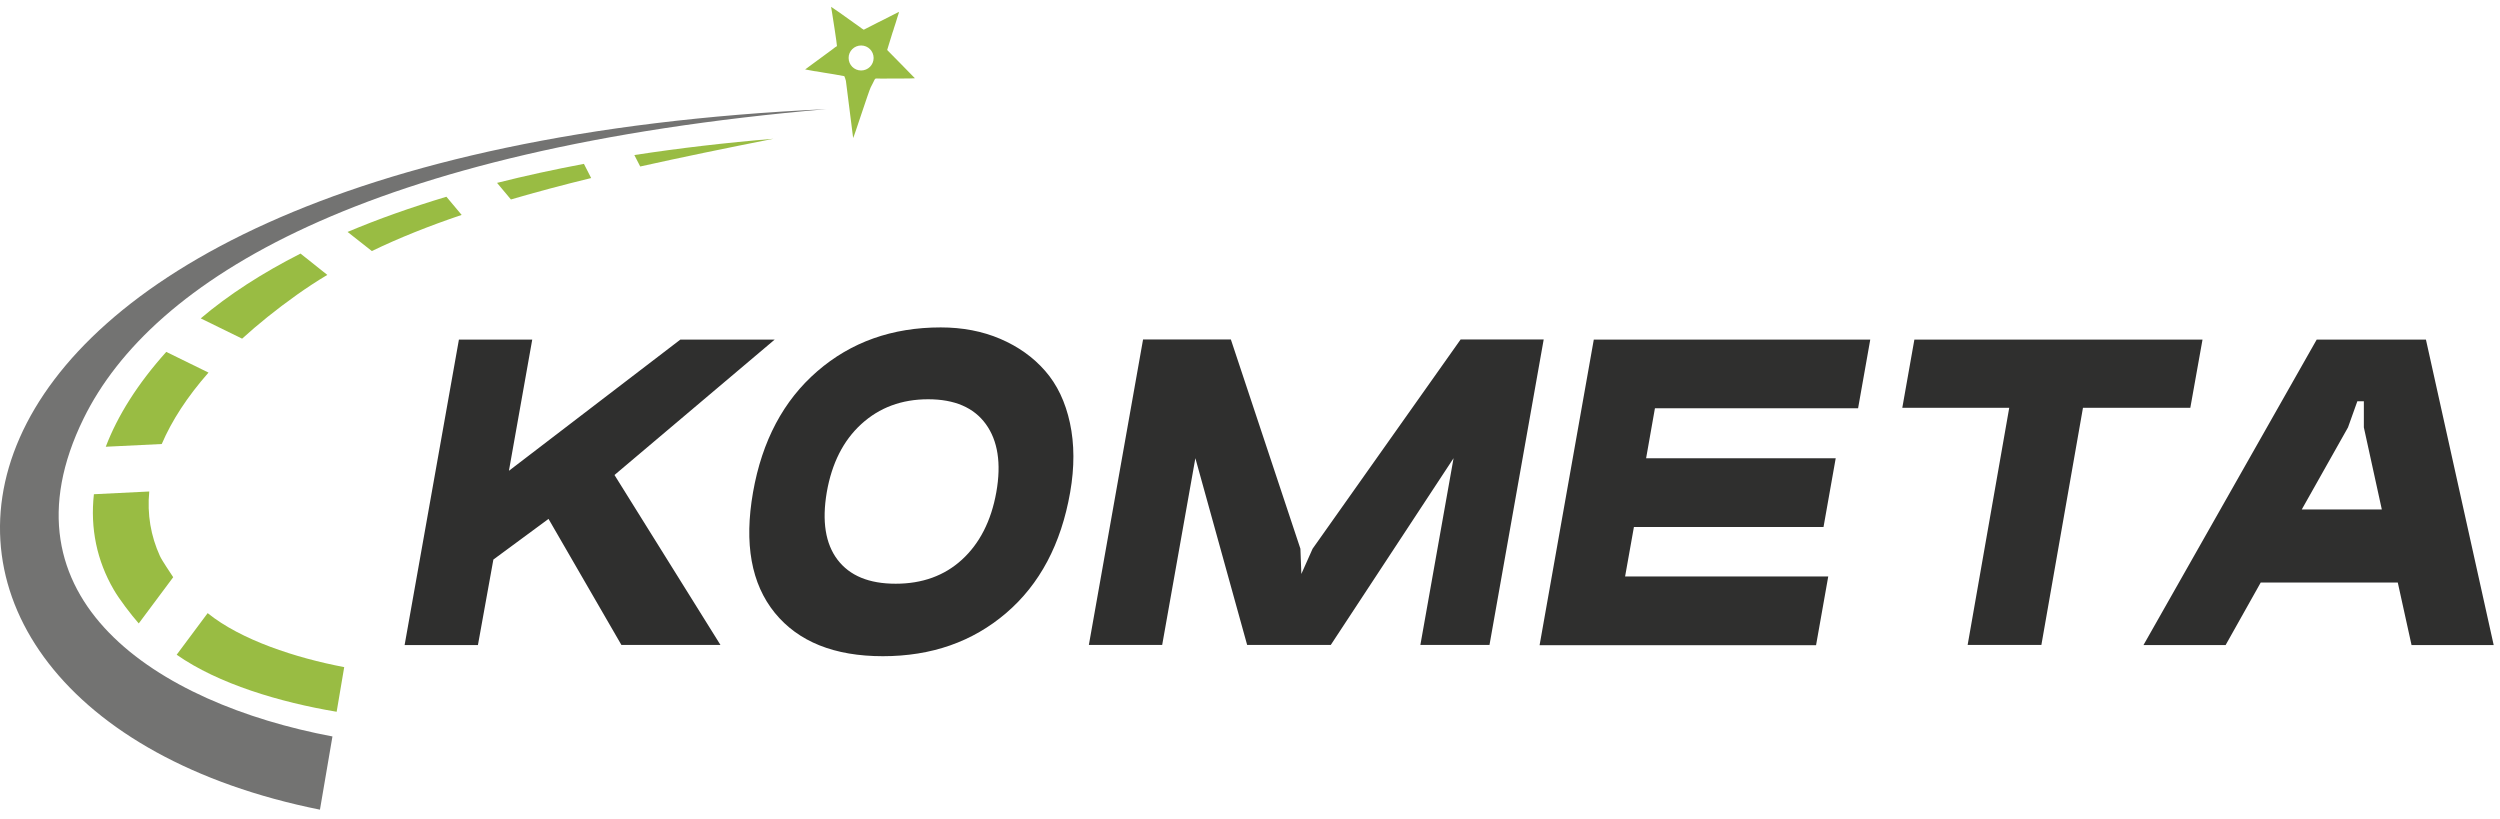 <?xml version="1.0" encoding="UTF-8"?> <svg xmlns="http://www.w3.org/2000/svg" width="238" height="78" viewBox="0 0 238 78" fill="none"><path fill-rule="evenodd" clip-rule="evenodd" d="M81.979 4.33C82.639 4.33 83.169 4.86 83.169 5.52C83.169 6.18 82.639 6.71 81.979 6.71C81.319 6.71 80.789 6.18 80.789 5.52C80.779 4.87 81.319 4.33 81.979 4.33ZM79.679 4.39C79.539 4.47 79.419 4.56 79.299 4.66C79.179 4.76 79.039 4.84 78.919 4.94C78.799 5.04 78.659 5.12 78.539 5.22L77.409 6.05C77.289 6.14 77.169 6.23 77.029 6.33C76.909 6.41 76.779 6.53 76.649 6.61L77.579 6.78C77.639 6.79 77.639 6.79 77.699 6.79C78.149 6.86 78.789 6.99 79.199 7.04C79.289 7.05 79.359 7.07 79.439 7.08L80.379 7.25C80.409 7.31 80.429 7.38 80.459 7.46C80.479 7.53 80.509 7.61 80.529 7.69L81.219 13.14C81.289 13.07 82.719 8.64 82.889 8.32C82.969 8.18 83.029 8.05 83.099 7.91C83.379 7.38 83.209 7.48 83.799 7.48C83.969 7.48 84.109 7.48 84.279 7.48C84.639 7.48 87.009 7.48 87.099 7.45L85.779 6.1C85.549 5.88 85.339 5.65 85.119 5.43L84.459 4.76L84.629 4.2C84.749 3.86 84.929 3.18 85.059 2.84C85.079 2.79 85.079 2.78 85.089 2.73C85.179 2.44 85.379 1.86 85.449 1.59C85.479 1.47 85.579 1.25 85.579 1.13L84.749 1.55C84.419 1.71 83.779 2.06 83.499 2.18L82.229 2.83C82.099 2.77 81.979 2.66 81.849 2.57C81.229 2.14 80.559 1.64 79.929 1.2L79.119 0.65L79.199 1.12C79.259 1.47 79.689 4.24 79.679 4.39Z" fill="#99BC43"></path><path fill-rule="evenodd" clip-rule="evenodd" d="M78.679 10.39C34.859 14.16 14.459 26.59 7.959 39.84C-0.451 56.98 14.899 66.96 31.649 70.11L30.459 77.08C-17.891 67.37 -13.481 14.61 78.679 10.39Z" fill="#737372"></path><path fill-rule="evenodd" clip-rule="evenodd" d="M14.209 46.79C13.999 48.97 14.359 51.03 15.219 52.92C15.439 53.4 16.199 54.49 16.489 54.95L13.209 59.35C12.479 58.52 11.339 57.03 10.819 56.12C9.229 53.38 8.579 50.31 8.939 47.05L14.209 46.79ZM19.849 35.47C17.809 37.79 16.339 40.07 15.399 42.27L10.069 42.53C11.189 39.59 13.089 36.55 15.829 33.5L19.849 35.47ZM31.159 26.17C30.139 26.78 29.169 27.42 28.239 28.08C26.289 29.47 24.569 30.86 23.049 32.24L19.109 30.31C21.759 28.06 24.949 26 28.609 24.14L31.159 26.17ZM43.949 20.46C40.819 21.52 37.989 22.65 35.399 23.9L33.089 22.08C35.999 20.85 39.139 19.74 42.499 18.73L43.949 20.46ZM56.279 16.95C53.569 17.61 51.029 18.29 48.639 18.99L47.319 17.41C49.969 16.74 52.729 16.14 55.589 15.6L56.279 16.95ZM32.049 67.76C26.669 66.86 20.779 65.11 16.819 62.33L19.769 58.37C22.939 60.93 28.139 62.63 32.769 63.51L32.049 67.76ZM73.639 13.21C69.069 14.11 64.859 14.98 60.949 15.85L60.389 14.76C64.619 14.11 69.049 13.59 73.639 13.21Z" fill="#99BC43"></path><path fill-rule="evenodd" clip-rule="evenodd" d="M182.249 32.33H209.679L208.519 38.82H198.299L194.339 61.4H187.319L191.279 38.82H181.099L182.249 32.33ZM151.729 32.33H178.049L176.889 38.87H157.549L156.709 43.63H174.759L173.599 50.17H155.549L154.709 54.88H174.049L172.889 61.42H146.569L151.729 32.33ZM124.959 52.24L139.049 32.32H146.959L141.799 61.4H135.219L138.379 43.62L126.689 61.4H118.729L113.799 43.62L110.639 61.4H103.659L108.819 32.32H117.179L123.799 52.24L123.889 54.64L124.959 52.24ZM71.689 46.86C72.549 41.97 74.589 38.13 77.799 35.35C81.019 32.56 84.939 31.17 89.559 31.17C91.629 31.17 93.519 31.53 95.229 32.26C96.929 32.99 98.359 34 99.499 35.31C100.639 36.61 101.429 38.27 101.859 40.27C102.289 42.27 102.299 44.47 101.879 46.87C101.019 51.79 98.989 55.62 95.789 58.36C92.589 61.1 88.679 62.47 84.049 62.47C79.429 62.47 75.999 61.09 73.759 58.34C71.519 55.58 70.829 51.75 71.689 46.86ZM78.709 46.86C78.239 49.62 78.579 51.76 79.729 53.28C80.889 54.81 82.729 55.57 85.269 55.57C87.799 55.57 89.909 54.81 91.579 53.28C93.249 51.75 94.359 49.61 94.849 46.86C95.339 44.11 94.989 41.94 93.849 40.37C92.709 38.8 90.879 38.01 88.359 38.01C85.839 38.01 83.719 38.8 81.999 40.37C80.279 41.94 79.189 44.11 78.709 46.86ZM228.269 55.46H215.219L211.879 61.41H204.059L220.549 32.33H230.949L237.399 61.41H229.579L228.269 55.46ZM219.129 48.5H226.749L225.039 40.69V38.2H224.419L223.529 40.69L219.129 48.5ZM43.689 32.33H50.669L48.449 44.82L64.769 32.33H73.749L58.499 45.22L68.589 61.4H59.159L52.219 49.4L46.969 53.27L45.499 61.41H38.519L43.689 32.33Z" fill="#2F2F2E"></path></svg> 